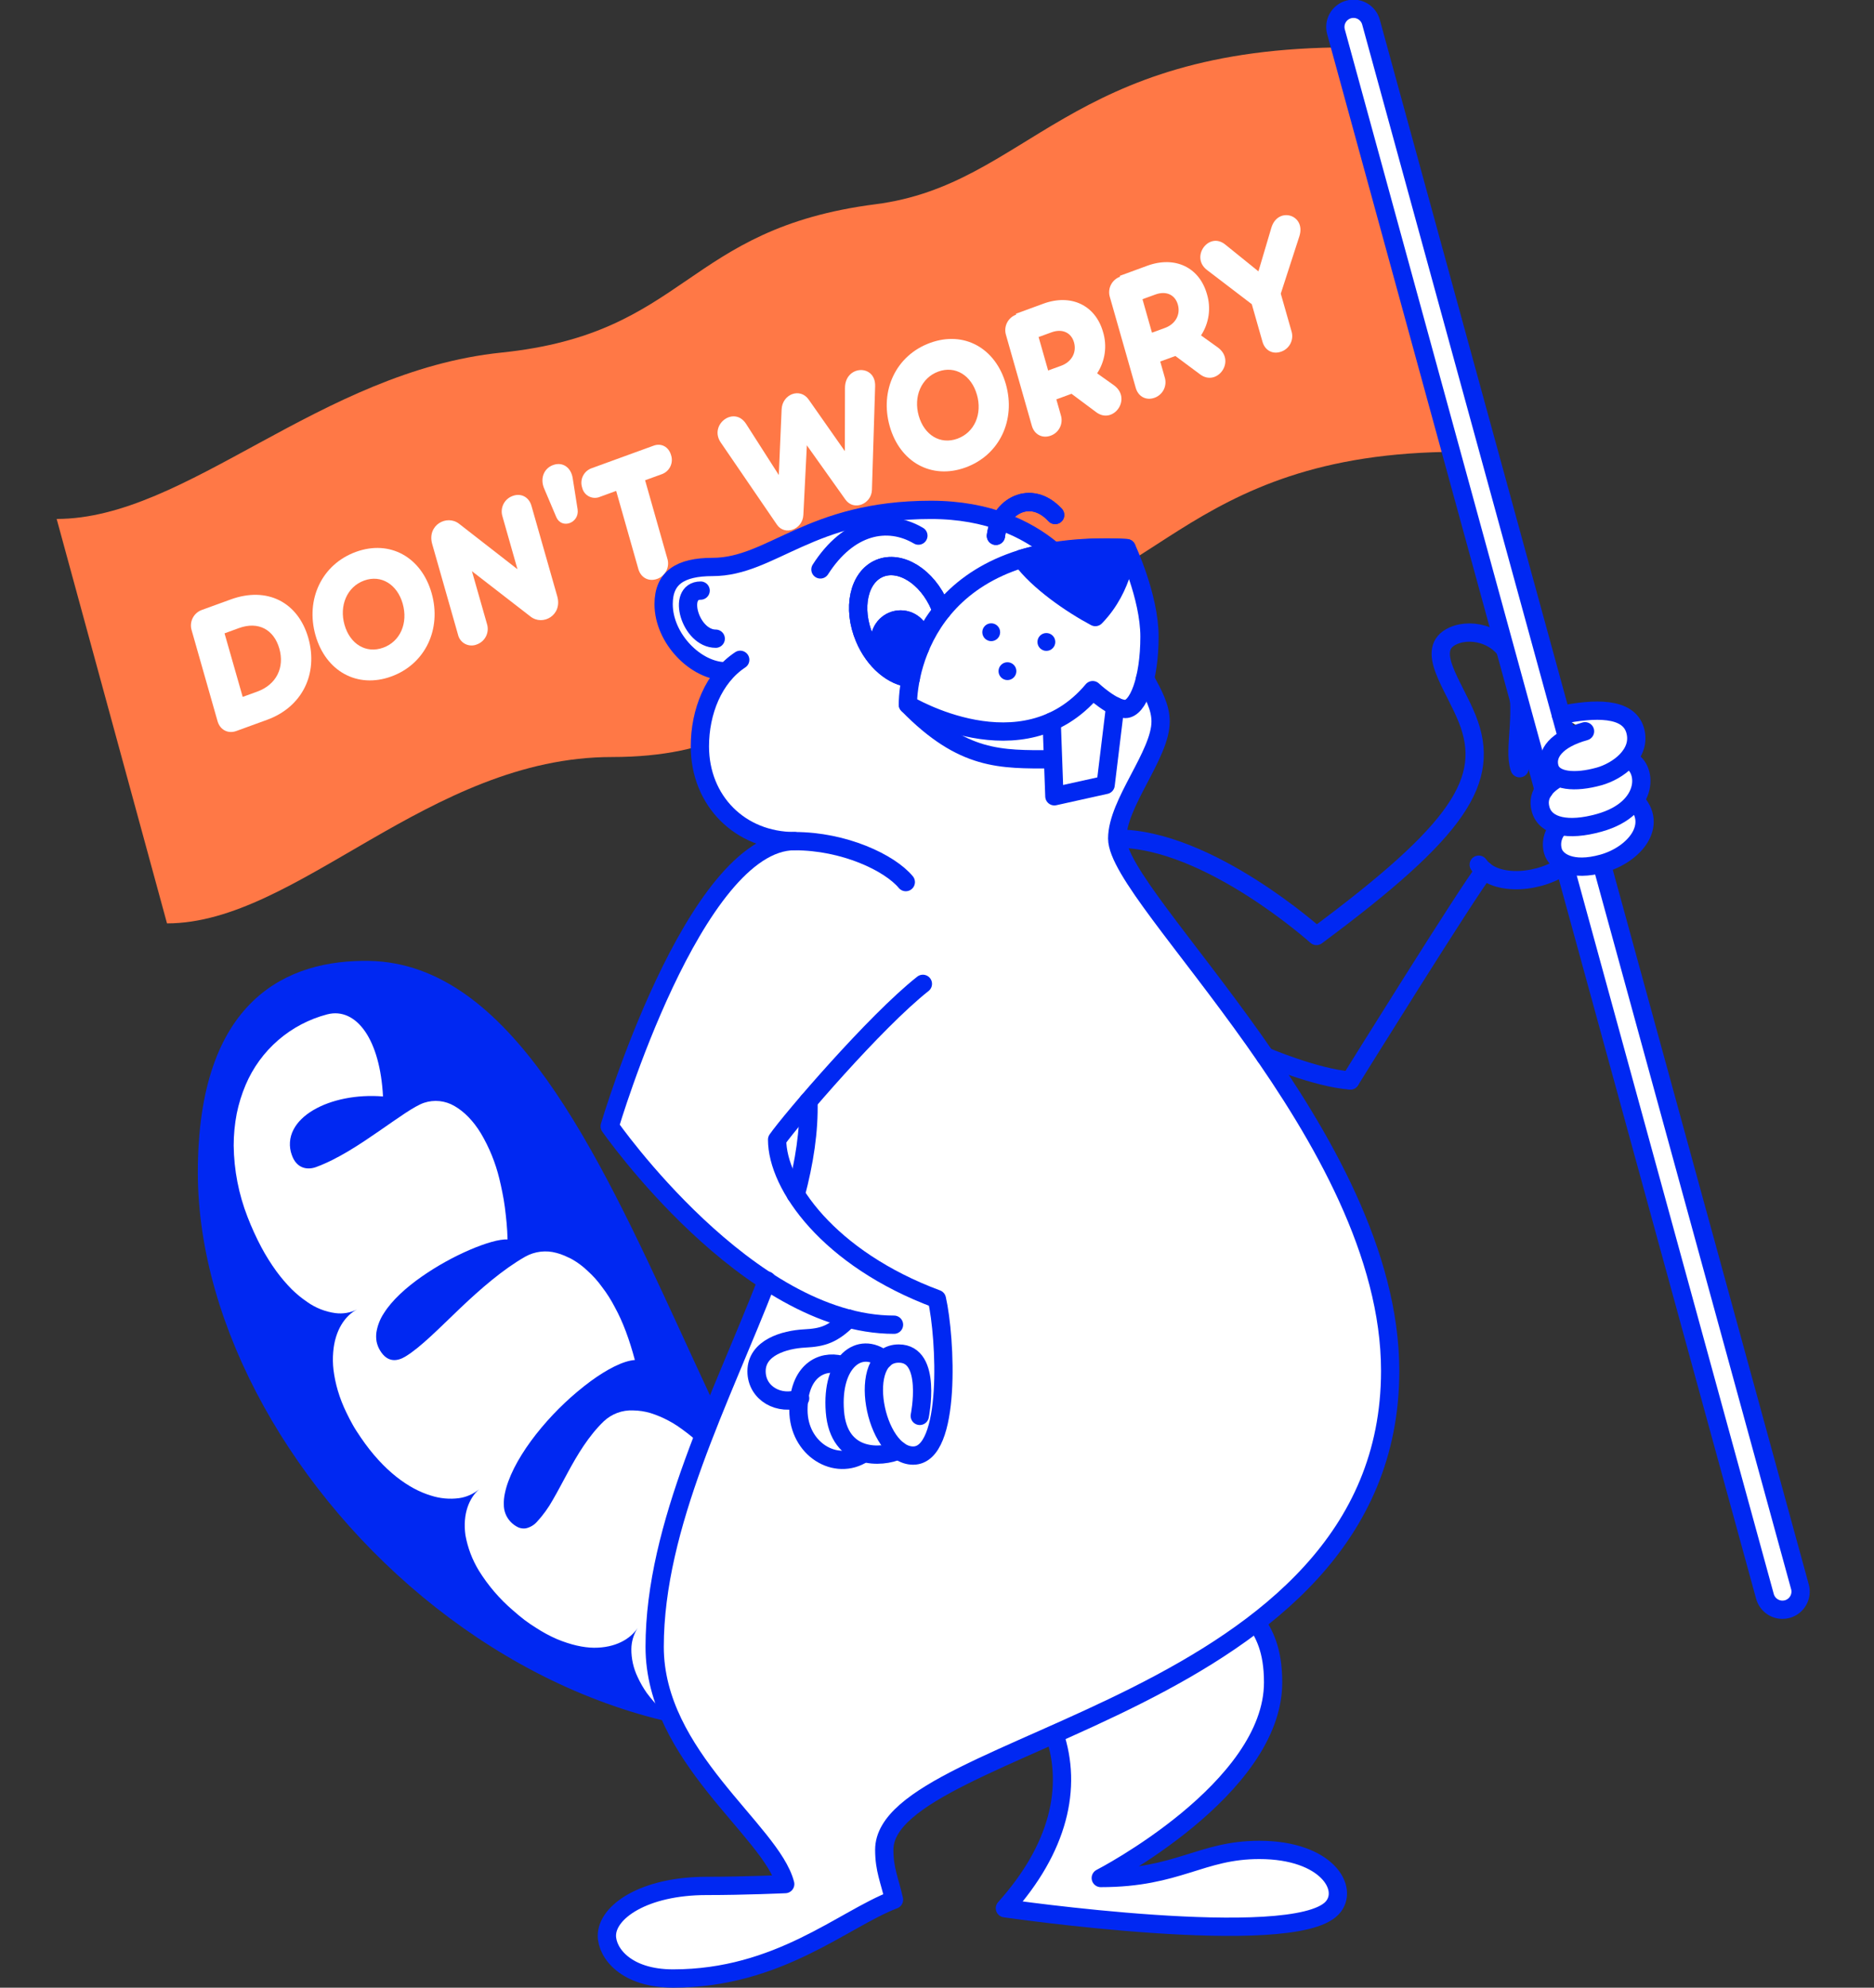 <svg width="166" height="176" viewBox="0 0 166 176" fill="none" xmlns="http://www.w3.org/2000/svg">
<rect x="0" y="0" width="166" height="176" fill="#333333" stroke="none"/>
<g clip-path="url(#clip0_486_3778)">
<path d="M129.201 40.006C104.329 40.006 101.956 53.894 87.346 53.894C70.192 53.894 72.838 67.03 54.199 67.03C37.987 67.03 26.324 81.761 14.794 81.761L5.019 45.95C16.549 45.95 28.295 32.88 44.421 31.219C60.946 29.517 60.561 20.269 77.563 18.083C91.114 16.34 94.537 4.195 119.417 4.195" fill="#FF7846"/>
<path d="M27.312 56.492C28.206 59.661 26.776 62.599 23.657 63.736L20.935 64.726C20.196 64.996 19.49 64.626 19.27 63.854L16.979 55.817C16.867 55.459 16.897 55.071 17.064 54.735C17.23 54.398 17.52 54.139 17.873 54.01L20.442 53.076C23.669 51.904 26.41 53.326 27.312 56.492ZM24.743 57.428C24.262 55.741 22.881 54.992 21.169 55.612L19.89 56.08L21.498 61.706L22.783 61.24C24.495 60.618 25.22 59.098 24.743 57.428Z" fill="white"/>
<path d="M27.949 56.258C27.043 53.076 28.508 49.968 31.522 48.868C34.537 47.768 37.324 49.331 38.232 52.515C39.139 55.7 37.672 58.805 34.658 59.9C31.644 60.995 28.853 59.429 27.949 56.258ZM35.671 53.449C35.185 51.747 33.765 50.856 32.253 51.406C30.741 51.956 30.034 53.622 30.518 55.325C31.002 57.026 32.421 57.902 33.947 57.348C35.473 56.794 36.156 55.153 35.671 53.451V53.449Z" fill="white"/>
<path d="M47.075 44.78L49.362 52.801C49.837 54.473 48.083 55.458 46.986 54.587L41.804 50.576L43.139 55.257C43.25 55.616 43.219 56.005 43.05 56.342C42.882 56.679 42.589 56.938 42.234 57.064C42.069 57.131 41.89 57.162 41.711 57.153C41.532 57.144 41.358 57.097 41.199 57.014C41.041 56.931 40.902 56.814 40.793 56.672C40.684 56.53 40.608 56.365 40.569 56.191L38.284 48.17C37.807 46.498 39.581 45.523 40.675 46.384L45.838 50.402L44.507 45.721C44.395 45.362 44.427 44.973 44.595 44.636C44.763 44.299 45.055 44.041 45.41 43.914C46.149 43.637 46.855 44.007 47.075 44.78Z" fill="white"/>
<path d="M48.209 43.271C47.827 42.401 48.149 41.485 48.995 41.176C49.843 40.867 50.593 41.396 50.732 42.353L51.165 45.1C51.343 46.305 49.758 46.898 49.276 45.787L48.209 43.271Z" fill="white"/>
<path d="M59.443 40.297C59.499 40.465 59.521 40.641 59.509 40.817C59.497 40.993 59.45 41.165 59.371 41.323C59.292 41.481 59.183 41.622 59.05 41.738C58.916 41.853 58.761 41.942 58.594 41.998L57.143 42.524L59.108 49.443C59.226 49.803 59.198 50.194 59.03 50.533C58.863 50.873 58.569 51.133 58.212 51.258C57.472 51.528 56.766 51.158 56.546 50.386L54.581 43.467L53.151 43.989C52.995 44.056 52.826 44.087 52.656 44.081C52.486 44.075 52.319 44.031 52.168 43.954C52.017 43.876 51.885 43.766 51.781 43.631C51.678 43.496 51.605 43.34 51.568 43.175C51.454 42.832 51.481 42.458 51.642 42.135C51.803 41.812 52.086 41.566 52.428 41.451L57.883 39.467C58.581 39.201 59.237 39.572 59.443 40.297Z" fill="white"/>
<path d="M77.52 34.207L77.236 43.389C77.186 44.625 75.638 45.275 74.893 44.242L71.472 39.433L71.161 45.6C71.095 46.893 69.51 47.47 68.818 46.452L63.846 39.183C62.763 37.609 65.039 35.879 66.097 37.545L68.986 42.06L69.236 36.264C69.283 34.907 70.871 34.278 71.64 35.389L74.838 39.949L74.849 34.362C74.845 32.31 77.588 32.216 77.52 34.207Z" fill="white"/>
<path d="M78.814 37.752C77.906 34.57 79.373 31.462 82.387 30.362C85.402 29.262 88.189 30.826 89.097 34.009C90.004 37.191 88.537 40.301 85.523 41.394C82.509 42.487 79.718 40.92 78.814 37.752ZM86.534 34.943C86.05 33.241 84.628 32.35 83.118 32.9C81.608 33.45 80.897 35.116 81.383 36.818C81.869 38.52 83.284 39.397 84.81 38.842C86.336 38.286 87.022 36.645 86.536 34.943H86.534Z" fill="white"/>
<path d="M98.67 34.112C100.311 35.305 98.606 37.631 97.096 36.493L94.916 34.868L94.72 34.941L93.571 35.362L93.971 36.766C94.084 37.126 94.053 37.516 93.885 37.853C93.717 38.191 93.424 38.45 93.069 38.577C92.329 38.845 91.623 38.477 91.402 37.704L89.113 29.667C89.001 29.308 89.032 28.919 89.201 28.582C89.369 28.245 89.66 27.986 90.015 27.86L89.992 27.781L92.425 26.888C94.873 25.995 97.032 27.022 97.706 29.388C97.894 30 97.945 30.647 97.855 31.281C97.765 31.915 97.536 32.522 97.184 33.057L98.67 34.112ZM93.149 29.424L92 29.842L92.844 32.805L93.993 32.387C94.929 32.046 95.388 31.201 95.138 30.319C94.888 29.437 94.085 29.083 93.149 29.424Z" fill="white"/>
<path d="M107.873 30.764C109.515 31.959 107.808 34.282 106.3 33.144L104.118 31.521L103.924 31.592L102.775 32.01L103.173 33.412C103.286 33.772 103.254 34.161 103.086 34.498C102.918 34.834 102.626 35.093 102.271 35.22C101.531 35.489 100.825 35.12 100.606 34.346L98.315 26.309C98.203 25.95 98.234 25.561 98.403 25.224C98.571 24.888 98.863 24.629 99.217 24.502L99.196 24.423L101.628 23.53C104.076 22.637 106.236 23.664 106.909 26.031C107.097 26.643 107.148 27.289 107.058 27.923C106.968 28.557 106.739 29.163 106.388 29.699L107.873 30.764ZM102.351 26.075L101.202 26.493L102.042 29.456L103.189 29.038C104.127 28.697 104.587 27.852 104.335 26.97C104.083 26.088 103.293 25.734 102.351 26.075Z" fill="white"/>
<path d="M115.095 20.933L113.452 26.002L114.401 29.328C114.513 29.687 114.482 30.076 114.313 30.413C114.145 30.749 113.852 31.008 113.497 31.133C112.743 31.408 112.052 31.035 111.832 30.262L110.885 26.936L106.92 23.909C105.406 22.755 107.086 20.457 108.548 21.664L111.473 24.027L112.613 20.182C113.175 18.24 115.727 18.999 115.095 20.933Z" fill="white"/>
<path d="M134.61 68.023C133.978 66.237 135.23 63.09 134.094 59.022C133.316 56.237 130.427 55.53 128.721 56.3C126.13 57.468 128.773 60.62 129.98 63.678C132.125 69.084 129.248 73.501 116.613 82.875C116.613 82.875 107.031 74.254 98.963 74.254" stroke="#0028F2" stroke-width="1.619" stroke-linecap="round" stroke-linejoin="round"/>
<path d="M138.714 76.499C136.697 78.141 132.446 78.642 130.988 76.563" stroke="#0028F2" stroke-width="1.619" stroke-linecap="round" stroke-linejoin="round"/>
<path d="M131.492 77.09C130.222 78.601 119.61 95.665 119.61 95.665" stroke="#0028F2" stroke-width="1.619" stroke-linecap="round" stroke-linejoin="round"/>
<path d="M70.385 74.654C61.471 74.654 54.008 99.908 54.008 99.908C54.008 99.908 59.924 108.395 67.878 113.571C63.844 123.93 57.994 135.124 57.994 145.829C57.994 155.542 68.343 162.11 69.558 166.836C69.558 166.836 66.004 166.999 62.59 166.999C57.061 166.999 53.763 169.29 53.763 171.403C53.763 172.948 55.462 175.196 59.625 175.196C68.983 175.196 74.675 169.946 79.194 168.22C78.799 166.466 78.333 165.566 78.333 163.798C78.333 159.735 86.068 156.879 95.111 152.788L92.547 151.489L93.406 153.731C95.015 158.465 93.787 163.832 89.016 169.147C89.016 169.147 114.43 172.835 117.982 169.147C119.59 167.475 117.573 163.982 111.55 163.982C106.357 163.982 104.361 166.47 97.507 166.47C97.507 166.47 112.774 158.626 112.774 149.146C112.774 146.188 111.93 144.826 111.303 143.824L109.813 141.491L110.411 144.308C117.6 139.023 123.142 131.875 123.142 121.379C123.142 108.656 113.985 95.768 106.94 86.49L107.556 86.56L99.337 75.753C99.337 75.753 98.915 74.802 98.969 73.925C99.046 72.686 100.003 70.711 100.003 70.711C101.142 68.325 102.798 65.815 102.798 63.888C102.798 62.617 102.169 61.486 101.451 60.154C101.702 58.969 101.822 57.761 101.808 56.55C101.808 52.99 99.784 48.713 99.784 48.713C99.287 48.679 98.779 48.663 98.267 48.659C96.671 48.627 95.075 48.729 93.496 48.965C91.414 47.121 87.907 45.144 82.45 45.144C71.693 45.144 68.348 50.2 63.104 50.2C60.231 50.2 58.771 51.167 58.771 53.49C58.771 56.526 61.621 59.439 64.289 59.439H64.528C62.84 61.12 61.982 63.687 61.982 66.258C61.982 71.08 65.538 74.652 70.371 74.652C71.071 74.653 71.771 74.7 72.465 74.793" fill="white"/>
<path d="M84.662 149.796C62.965 149.716 56.368 86.268 32.666 85.892C25.876 85.783 18.334 88.955 18.334 103.819C18.334 130.52 51.667 162.853 84.66 149.796" fill="#0028F2"/>
<path d="M84.662 149.796C62.965 149.716 56.368 86.268 32.666 85.892C25.876 85.783 18.334 88.955 18.334 103.819C18.334 130.52 51.667 162.853 84.66 149.796" stroke="#0028F2" stroke-width="1.619" stroke-linecap="round" stroke-linejoin="round"/>
<path d="M31.626 115.946C30.582 116.482 29.671 117.768 29.516 119.713C29.47 120.24 29.479 120.77 29.541 121.295C29.617 121.907 29.743 122.511 29.916 123.103C30.12 123.794 30.383 124.466 30.702 125.112C30.87 125.469 31.06 125.826 31.26 126.183C31.46 126.541 31.706 126.91 31.96 127.284C33.992 130.275 36.248 131.843 38.146 132.417C38.96 132.685 39.825 132.766 40.674 132.652C41.33 132.558 41.946 132.282 42.452 131.854C41.568 132.634 40.966 134.026 41.228 135.93C41.427 137.039 41.829 138.102 42.415 139.066C43.239 140.394 44.264 141.587 45.452 142.602C45.795 142.902 46.13 143.186 46.465 143.441C46.801 143.697 47.139 143.916 47.468 144.125C48.067 144.517 48.698 144.858 49.355 145.143C50.577 145.645 51.66 145.886 52.61 145.899C54.522 145.908 55.826 145.131 56.482 144.154C56.124 144.712 55.931 145.359 55.925 146.022C55.921 146.879 56.113 147.725 56.484 148.498C56.709 148.986 56.976 149.453 57.285 149.894C57.653 150.392 58.061 150.859 58.503 151.293C58.742 151.528 58.998 151.764 59.273 152.007C59.411 152.123 59.552 152.241 59.7 152.364C59.849 152.487 60.002 152.587 60.161 152.698C60.844 153.172 61.556 153.604 62.291 153.991C62.684 154.207 63.077 154.372 63.456 154.54C63.835 154.707 64.205 154.85 64.564 154.984C64.923 155.118 65.279 155.236 65.613 155.341C65.947 155.447 66.285 155.52 66.604 155.586C67.197 155.71 67.798 155.788 68.402 155.82C68.916 155.854 69.432 155.829 69.94 155.747C71.829 155.425 73.01 154.409 73.555 152.989C73.948 151.964 74.091 150.107 74.609 148.323C75.127 146.538 76.039 144.82 77.781 144.015C74.786 141.032 71.831 139.121 69.281 138.3C68.974 138.199 68.661 138.115 68.345 138.046C68.039 137.98 67.737 137.941 67.451 137.9C66.917 137.827 66.375 137.835 65.843 137.923C64.85 138.101 64.031 138.587 63.52 139.416C63.045 140.189 62.79 141.288 62.554 142.393C62.318 143.499 62.109 144.595 61.66 145.379C61.267 146.049 60.687 146.747 59.561 146.085C58.732 145.56 58.41 144.493 58.489 143.202C58.567 141.911 59.073 140.366 59.811 138.887C60.541 137.42 61.468 136.059 62.565 134.842C63.603 133.711 64.68 132.893 65.681 132.609C65.552 132.399 65.422 132.195 65.291 131.995C65.161 131.795 65.039 131.588 64.91 131.393C64.653 131.003 64.391 130.634 64.123 130.286C63.849 129.945 63.587 129.598 63.326 129.279C63.065 128.959 62.79 128.662 62.513 128.386C62.236 128.109 61.977 127.83 61.7 127.584C61.436 127.339 61.161 127.108 60.874 126.891C60.592 126.684 60.326 126.475 60.052 126.292C59.788 126.112 59.513 125.947 59.23 125.798C58.716 125.522 58.178 125.295 57.622 125.119C57.119 124.97 56.598 124.892 56.073 124.885C55.598 124.864 55.123 124.939 54.677 125.105C54.232 125.272 53.824 125.526 53.479 125.853C52.144 127.139 51.145 128.802 50.262 130.443C49.814 131.265 49.399 132.068 48.971 132.802C48.584 133.497 48.116 134.145 47.579 134.731C47.316 135.034 46.963 135.243 46.571 135.328C46.351 135.359 46.126 135.33 45.92 135.246C45.645 135.118 45.398 134.935 45.195 134.71C44.826 134.303 44.623 133.771 44.629 133.222C44.619 132.895 44.649 132.567 44.718 132.247C44.794 131.877 44.899 131.514 45.031 131.161C45.579 129.657 46.649 127.973 47.963 126.408C49.248 124.874 50.708 123.496 52.314 122.301C53.786 121.229 55.196 120.497 56.236 120.42C55.755 118.613 55.178 117.041 54.461 115.743C54.138 115.115 53.759 114.517 53.328 113.957C52.96 113.442 52.536 112.968 52.065 112.544C51.657 112.149 51.201 111.806 50.709 111.522C50.593 111.454 50.475 111.394 50.352 111.344C50.228 111.294 50.119 111.229 49.994 111.179C49.766 111.081 49.53 111.001 49.288 110.938C48.364 110.682 47.376 110.799 46.537 111.265C44.571 112.381 42.561 114.123 40.742 115.855C38.923 117.587 37.281 119.281 35.918 120.109C35.253 120.515 34.34 120.722 33.654 119.557C33.511 119.317 33.41 119.054 33.356 118.779C33.31 118.506 33.306 118.228 33.345 117.954C33.446 117.346 33.676 116.766 34.02 116.255C34.735 115.123 35.97 114.003 37.353 113.04C38.703 112.099 40.145 111.297 41.657 110.647C43.033 110.06 44.239 109.713 44.961 109.742C44.947 109.238 44.918 108.75 44.875 108.279C44.855 108.043 44.827 107.813 44.802 107.581C44.777 107.348 44.752 107.122 44.721 106.897C44.663 106.448 44.587 106.014 44.502 105.598C44.416 105.182 44.334 104.764 44.232 104.369C43.889 102.953 43.336 101.595 42.592 100.342C41.922 99.244 41.119 98.426 40.269 97.94C39.864 97.699 39.411 97.548 38.943 97.498C38.474 97.448 38 97.5 37.553 97.65C36.699 97.942 35.271 98.985 33.581 100.151C31.89 101.317 29.934 102.63 27.993 103.339C27.259 103.607 26.276 103.5 25.849 102.267C25.715 101.906 25.659 101.52 25.684 101.135C25.709 100.75 25.815 100.375 25.994 100.033C26.337 99.358 26.948 98.772 27.741 98.301C29.326 97.359 31.613 96.895 33.927 97.086C33.797 94.586 33.222 92.611 32.343 91.334C31.463 90.056 30.275 89.478 28.98 89.817C27.377 90.237 25.892 91.018 24.64 92.102C23.387 93.186 22.401 94.543 21.756 96.068C21.41 96.885 21.146 97.734 20.97 98.603C20.79 99.537 20.699 100.487 20.7 101.439C20.726 103.604 21.142 105.746 21.931 107.763C22.285 108.679 22.693 109.574 23.153 110.442C23.548 111.18 23.993 111.89 24.484 112.567C24.902 113.136 25.36 113.673 25.856 114.174C26.277 114.585 26.733 114.958 27.22 115.287C27.956 115.809 28.808 116.145 29.702 116.268C30.361 116.356 31.031 116.244 31.626 115.946Z" fill="white"/>
<path d="M96.063 52.081C96.063 52.081 92.683 45.146 82.464 45.146C71.707 45.146 68.362 50.202 63.118 50.202C60.245 50.202 58.785 51.169 58.785 53.492C58.785 56.528 61.635 59.441 64.303 59.441" stroke="#0028F2" stroke-width="1.619" stroke-linecap="round" stroke-linejoin="round"/>
<path d="M93.465 45.6C91.294 43.251 88.537 44.839 88.219 47.445" stroke="#0028F2" stroke-width="1.619" stroke-linecap="round" stroke-linejoin="round"/>
<path d="M65.57 58.423C63.2 59.988 61.996 63.033 61.996 66.085C61.996 70.907 65.552 74.479 70.385 74.479C74.782 74.479 78.801 76.383 80.236 78.105" stroke="#0028F2" stroke-width="1.619" stroke-linecap="round" stroke-linejoin="round"/>
<path d="M62.062 52.294C59.918 52.294 61.139 56.553 63.399 56.553" stroke="#0028F2" stroke-width="1.619" stroke-linecap="round" stroke-linejoin="round"/>
<path d="M111.303 143.642C111.93 144.644 112.773 146.006 112.773 148.964C112.773 158.442 97.507 166.288 97.507 166.288C104.361 166.288 106.357 163.8 111.549 163.8C117.569 163.8 119.59 167.293 117.982 168.965C114.43 172.653 89.016 168.965 89.016 168.965C93.787 163.65 95.011 158.283 93.406 153.548" stroke="#0028F2" stroke-width="1.619" stroke-linecap="round" stroke-linejoin="round"/>
<path d="M70.496 105.768C71.25 102.91 71.684 100.138 71.612 97.501" stroke="#0028F2" stroke-width="1.619" stroke-linecap="round" stroke-linejoin="round"/>
<path d="M101.429 60.1C102.158 61.456 102.807 62.6 102.807 63.89C102.807 66.824 98.963 71.107 98.963 74.249C98.963 79.596 123.142 100.706 123.142 121.379C123.142 151.223 78.329 154.006 78.329 163.787C78.329 165.555 78.796 166.456 79.19 168.209C74.671 169.935 68.979 175.186 59.621 175.186C55.458 175.186 53.759 172.937 53.759 171.392C53.759 169.279 57.057 166.988 62.586 166.988C66.004 166.988 69.554 166.825 69.554 166.825C68.339 162.1 57.99 155.531 57.99 145.819C57.99 135.053 63.908 123.799 67.944 113.383" fill="white"/>
<path d="M101.429 60.1C102.158 61.456 102.807 62.6 102.807 63.89C102.807 66.824 98.963 71.107 98.963 74.249C98.963 79.596 123.142 100.706 123.142 121.379C123.142 151.223 78.329 154.006 78.329 163.787C78.329 165.555 78.796 166.456 79.19 168.209C74.671 169.935 68.979 175.186 59.621 175.186C55.458 175.186 53.759 172.937 53.759 171.392C53.759 169.279 57.057 166.988 62.586 166.988C66.004 166.988 69.554 166.825 69.554 166.825C68.339 162.1 57.99 155.531 57.99 145.819C57.99 135.053 63.908 123.799 67.944 113.383" stroke="#0028F2" stroke-width="1.619" stroke-linecap="round" stroke-linejoin="round"/>
<path d="M80.421 62.385C85.306 67.385 88.653 67.235 93.156 67.235" stroke="#0028F2" stroke-width="1.619" stroke-linecap="round" stroke-linejoin="round"/>
<path d="M80.674 60.045C79.108 59.929 77.445 58.559 76.575 56.496C75.465 53.867 76.06 51.106 77.904 50.329C79.748 49.552 82.141 51.052 83.25 53.681C83.307 53.821 83.361 53.958 83.411 54.097" stroke="#0028F2" stroke-width="1.619" stroke-linecap="round" stroke-linejoin="round"/>
<path d="M79.777 58.521C80.791 58.521 81.614 57.699 81.614 56.685C81.614 55.671 80.791 54.849 79.777 54.849C78.762 54.849 77.94 55.671 77.94 56.685C77.94 57.699 78.762 58.521 79.777 58.521Z" fill="#0028F2" stroke="#0028F2" stroke-width="1.619" stroke-linecap="round" stroke-linejoin="round"/>
<path d="M93.465 45.6C91.294 43.251 88.537 44.839 88.219 47.445" stroke="#0028F2" stroke-width="1.619" stroke-linecap="round" stroke-linejoin="round"/>
<path d="M79.777 58.521C80.791 58.521 81.614 57.699 81.614 56.685C81.614 55.671 80.791 54.849 79.777 54.849C78.762 54.849 77.94 55.671 77.94 56.685C77.94 57.699 78.762 58.521 79.777 58.521Z" fill="#0028F2" stroke="#0028F2" stroke-width="1.619" stroke-linecap="round" stroke-linejoin="round"/>
<path d="M80.674 60.045C79.108 59.929 77.445 58.559 76.575 56.496C75.465 53.867 76.06 51.106 77.904 50.329C79.748 49.552 82.141 51.052 83.25 53.681C83.307 53.821 83.361 53.958 83.411 54.097" stroke="#0028F2" stroke-width="1.619" stroke-linecap="round" stroke-linejoin="round"/>
<path d="M81.356 47.431C78.617 45.823 75.177 46.5 72.67 50.424" stroke="#0028F2" stroke-width="1.608" stroke-linecap="round" stroke-linejoin="round"/>
<path d="M96.792 61.109C90.567 68.532 80.421 62.385 80.421 62.385C80.421 59.207 82.415 47.561 99.797 48.536C99.797 48.536 101.822 52.813 101.822 56.373C101.822 60.193 100.786 62.777 99.678 62.777C98.57 62.777 96.792 61.109 96.792 61.109Z" stroke="#0028F2" stroke-width="1.619" stroke-linecap="round" stroke-linejoin="round"/>
<circle cx="92.688" cy="56.842" r="0.79" fill="#0028F2"/>
<circle cx="89.24" cy="59.428" r="0.79" fill="#0028F2"/>
<circle cx="87.803" cy="55.98" r="0.79" fill="#0028F2"/>
<path d="M99.797 48.536C99.797 48.536 99.619 51.981 97.024 54.637C94.907 53.512 91.936 51.472 90.488 49.477C92.707 48.82 96.503 48.306 99.797 48.536Z" fill="#0028F2" stroke="#0028F2" stroke-width="1.619" stroke-linecap="round" stroke-linejoin="round"/>
<path d="M98.784 62.526L97.937 69.5L93.397 70.507L93.158 63.903" stroke="#0028F2" stroke-width="1.619" stroke-linecap="round" stroke-linejoin="round"/>
<path d="M70.385 74.476C61.471 74.476 54.007 99.729 54.007 99.729C54.007 99.729 66.251 117.296 79.191 117.296" stroke="#0028F2" stroke-width="1.619" stroke-linecap="round" stroke-linejoin="round"/>
<path d="M79.587 128.421C78.158 129.08 74.297 129.373 73.955 124.98C73.614 120.586 76.153 118.686 78.278 120.375" stroke="#0028F2" stroke-width="1.619" stroke-linecap="round" stroke-linejoin="round"/>
<path d="M75.179 116.757C73.778 118.157 72.887 118.431 71.277 118.514C69.472 118.609 67.015 119.329 67.015 121.415C67.015 123.403 69.066 124.49 70.875 123.808" stroke="#0028F2" stroke-width="1.619" stroke-linecap="round" stroke-linejoin="round"/>
<path d="M81.749 87.115C77.528 90.441 70.09 99.122 68.837 100.908C68.837 104.945 73.388 111.446 82.989 115.018C83.77 118.436 84.308 128.884 80.888 128.884C77.468 128.884 75.749 119.85 79.617 119.85C82.598 119.85 81.474 125.369 81.474 125.369" stroke="#0028F2" stroke-width="1.619" stroke-linecap="round" stroke-linejoin="round"/>
<path d="M74.477 120.84C72.776 120.393 70.725 121.39 70.725 124.851C70.725 128.312 74.043 130.311 76.491 128.693" stroke="#0028F2" stroke-width="1.619" stroke-linecap="round" stroke-linejoin="round"/>
<path d="M119.61 95.672C116.615 95.459 112.073 93.529 112.073 93.529" stroke="#0028F2" stroke-width="1.608" stroke-linecap="round" stroke-linejoin="round"/>
<path d="M141.83 76.31L159.443 140.514C159.552 140.924 159.495 141.361 159.283 141.729C159.072 142.097 158.723 142.367 158.314 142.479C158.175 142.516 158.033 142.534 157.89 142.534C157.537 142.534 157.194 142.418 156.914 142.203C156.634 141.989 156.432 141.689 156.339 141.348L138.45 76.14" fill="white"/>
<path d="M141.83 76.31L159.443 140.514C159.552 140.924 159.495 141.361 159.283 141.729C159.072 142.097 158.723 142.367 158.314 142.479C158.175 142.516 158.033 142.534 157.89 142.534C157.537 142.534 157.194 142.418 156.914 142.203C156.634 141.989 156.432 141.689 156.339 141.348L138.45 76.14" stroke="#0028F2" stroke-width="1.619" stroke-linecap="round" stroke-linejoin="round"/>
<path d="M138.257 73.116C137.934 73.383 137.696 73.739 137.573 74.139C137.45 74.539 137.446 74.966 137.564 75.369C137.819 76.281 139.211 77.224 141.975 76.453C144.739 75.681 146.996 73.049 144.786 70.832" fill="white"/>
<path d="M138.257 73.116C137.934 73.383 137.696 73.739 137.573 74.139C137.45 74.539 137.446 74.966 137.564 75.369C137.819 76.281 139.211 77.224 141.975 76.453C144.739 75.681 146.996 73.049 144.786 70.832" stroke="#0028F2" stroke-width="1.619" stroke-linecap="round" stroke-linejoin="round"/>
<path d="M144.175 67.228C145.931 67.751 146.319 71.557 141.654 72.858C138.897 73.627 136.908 73.2 136.472 71.67C136.036 70.139 137.351 69.285 138.092 68.843" fill="white"/>
<path d="M144.175 67.228C145.931 67.751 146.319 71.557 141.654 72.858C138.897 73.627 136.908 73.2 136.472 71.67C136.036 70.139 137.351 69.285 138.092 68.843" stroke="#0028F2" stroke-width="1.619" stroke-linecap="round" stroke-linejoin="round"/>
<path d="M136.752 69.986L118.348 2.833C118.289 2.628 118.271 2.413 118.295 2.201C118.32 1.989 118.386 1.784 118.491 1.598C118.595 1.411 118.736 1.248 118.904 1.117C119.073 0.986 119.266 0.889 119.472 0.833C119.678 0.778 119.893 0.763 120.105 0.792C120.317 0.82 120.521 0.89 120.705 0.997C120.889 1.105 121.05 1.249 121.178 1.419C121.307 1.59 121.4 1.784 121.452 1.991L138.832 65.367" fill="white"/>
<path d="M136.752 69.986L118.348 2.833C118.289 2.628 118.271 2.413 118.295 2.201C118.32 1.989 118.386 1.784 118.491 1.598C118.595 1.411 118.736 1.248 118.904 1.117C119.073 0.986 119.266 0.889 119.472 0.833C119.678 0.778 119.893 0.763 120.105 0.792C120.317 0.82 120.521 0.89 120.705 0.997C120.889 1.105 121.05 1.249 121.178 1.419C121.307 1.59 121.4 1.784 121.452 1.991L138.832 65.367" stroke="#0028F2" stroke-width="1.619" stroke-linecap="round" stroke-linejoin="round"/>
<path d="M138.268 63.306C141.202 62.713 144.259 62.577 144.847 64.685C145.427 66.76 143.294 68.289 141.648 68.748C139.518 69.343 137.601 69.184 137.26 67.966C136.919 66.748 137.846 65.465 140.403 64.751" fill="white"/>
<path d="M138.268 63.306C141.202 62.713 144.259 62.577 144.847 64.685C145.427 66.76 143.294 68.289 141.648 68.748C139.518 69.343 137.601 69.184 137.26 67.966C136.919 66.748 137.846 65.465 140.403 64.751" stroke="#0028F2" stroke-width="1.619" stroke-linecap="round" stroke-linejoin="round"/>
</g>
<defs>
<clipPath id="clip0_486_3778">
<rect width="165.458" height="176" fill="white" transform="translate(0.271)"/>
</clipPath>
</defs>
</svg>

